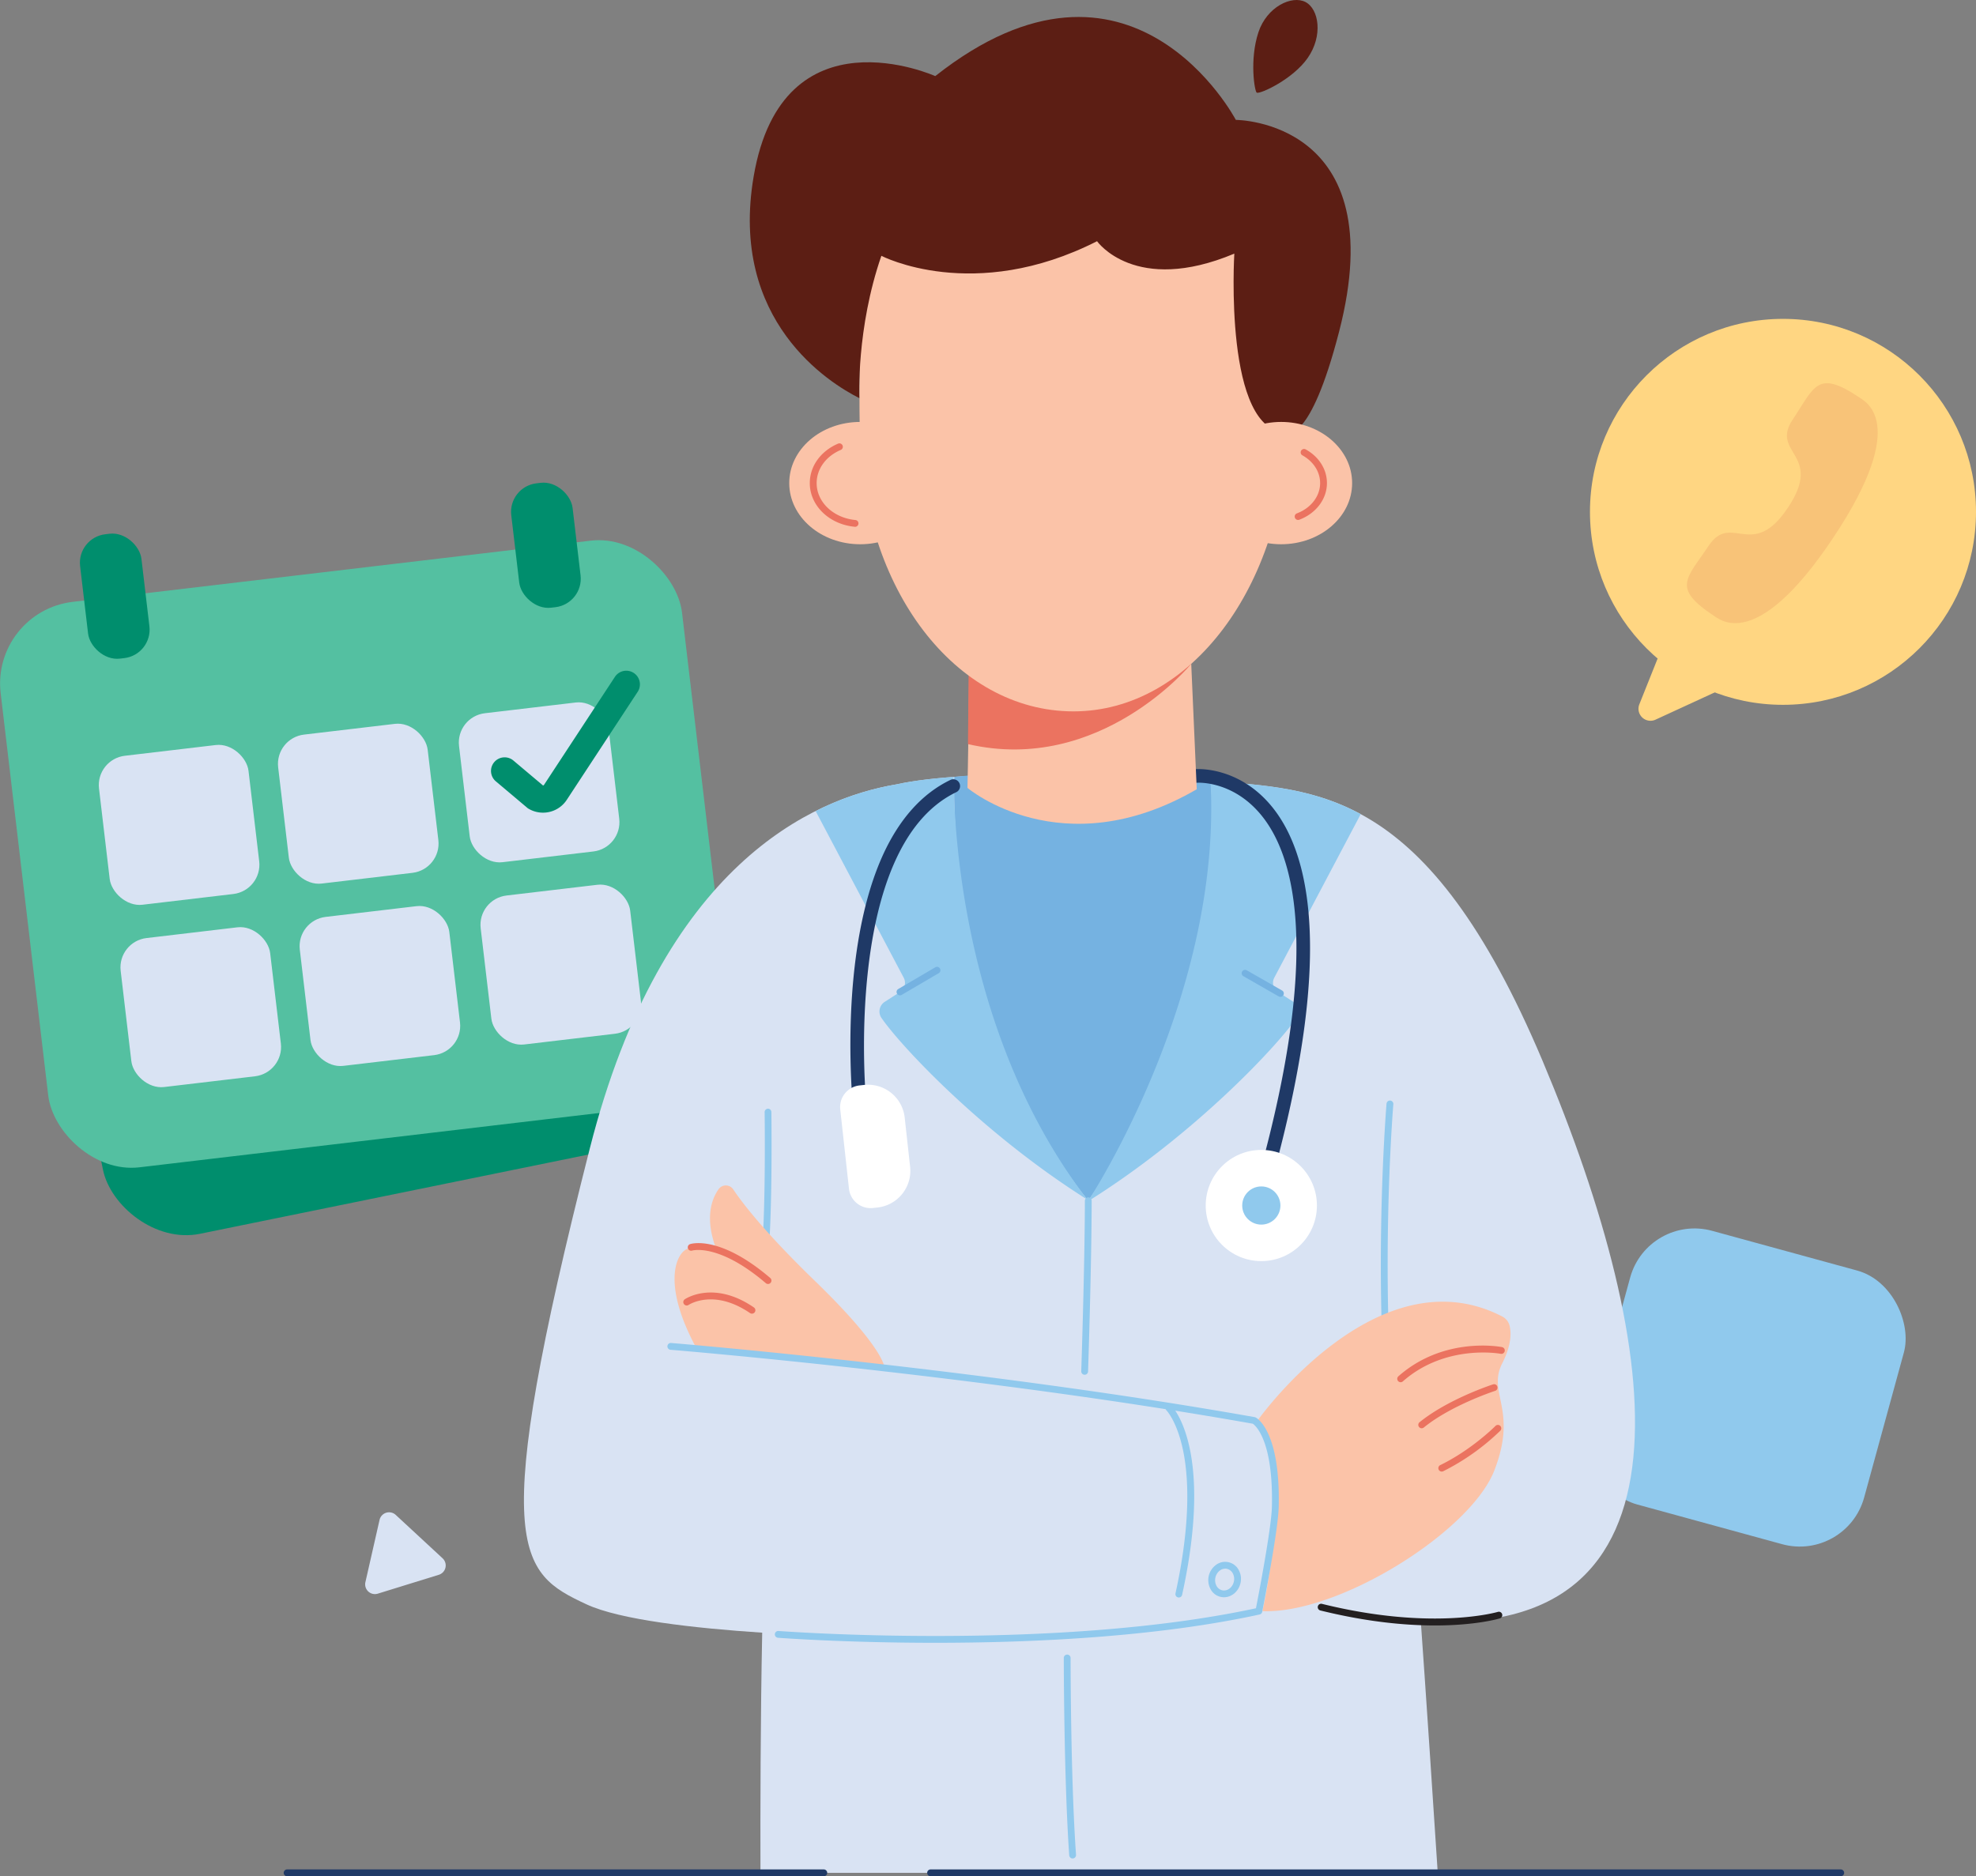 <svg xmlns="http://www.w3.org/2000/svg" viewBox="0 0 1451.66 1378.67"><rect x="0" y="0" width="1451.66" height="1378.67" fill="#808080" stroke="none"/><defs><style>.cls-1{fill:#90c9ed;}.cls-2{fill:#008e6d;}.cls-3{fill:#54c0a1;}.cls-15,.cls-4{fill:#d9e3f3;}.cls-5{fill:#75b2e1;}.cls-6{fill:#fbc3a8;}.cls-7{fill:#eb7360;}.cls-8{fill:#231f20;}.cls-9{fill:#1f3966;}.cls-10{fill:#fff;}.cls-11{fill:#5c1e14;}.cls-12,.cls-14{fill:#ffd682;}.cls-13{fill:#f8c378;}.cls-13,.cls-14,.cls-15{fill-rule:evenodd;}</style></defs><g id="Layer_2" data-name="Layer 2"><g id="Layer_1-2" data-name="Layer 1"><rect class="cls-1" x="1179.2" y="915.38" width="208.49" height="208.49" rx="49.03" transform="translate(315.1 -302.94) rotate(15.32)"/><rect class="cls-2" x="42.59" y="457.38" width="460.62" height="418.37" rx="60.39" transform="matrix(0.98, -0.2, 0.2, 0.98, -129.16, 68.96)"/><rect class="cls-3" x="16.24" y="418.3" width="504.04" height="418.38" rx="60.39" transform="translate(-71.82 35.84) rotate(-6.74)"/><rect class="cls-2" x="61.65" y="392.07" width="45.37" height="92.02" rx="21.07" transform="translate(-50.86 12.93) rotate(-6.74)"/><rect class="cls-2" x="378.39" y="354.62" width="45.37" height="92.02" rx="21.07" transform="translate(-44.27 49.87) rotate(-6.74)"/><rect class="cls-4" x="76.31" y="551" width="110.6" height="110.23" rx="21.68" transform="translate(-70.26 19.65) rotate(-6.74)"/><rect class="cls-4" x="207.92" y="535.44" width="110.6" height="110.23" rx="21.68" transform="translate(-67.52 34.99) rotate(-6.74)"/><rect class="cls-4" x="340.8" y="519.73" width="110.6" height="110.23" rx="21.68" transform="translate(-64.76 50.49) rotate(-6.74)"/><rect class="cls-4" x="92.23" y="684.95" width="110.6" height="110.23" rx="21.68" transform="translate(-85.88 22.44) rotate(-6.74)"/><rect class="cls-4" x="223.83" y="669.39" width="110.6" height="110.23" rx="21.68" transform="translate(-83.14 37.79) rotate(-6.74)"/><rect class="cls-4" x="356.71" y="653.67" width="110.6" height="110.23" rx="21.68" transform="translate(-80.38 53.28) rotate(-6.74)"/><path class="cls-2" d="M398.89,597.15a20.71,20.71,0,0,1-10.29-2.73l-.79-.45-23.44-19.75a10,10,0,1,1,12.89-15.29l21.64,18.23a.84.84,0,0,0,.71-.36l52.13-79.44a10,10,0,0,1,16.72,11l-52.13,79.43A20.81,20.81,0,0,1,398.89,597.15Z"/><path class="cls-4" d="M1133.24,779.52c-85.18-202-165.49-199-245.53-205.92-57.48-5-177.47-8.76-229.11,2.77-.22,0-.43.07-.65.11-60.45,10.3-171.52,58.45-224.61,267.23-75,295.14-52.52,311.81-2.5,335.15,24.48,11.43,79.4,17.56,129.11,20.84-1.28,63.09-1.4,131.06-1.28,176.47h497.56c-3.29-50.45-8.67-131.93-12.48-185.31C1250.9,1206.52,1223.23,993,1133.24,779.52Z"/><path class="cls-5" d="M701.08,570.84s-8.45,177.32,98.4,311.5c0,0,106.06-149.28,89.81-308.61,0,0-71-9.82-94.33-9.76C771.4,564,701.08,570.84,701.08,570.84Z"/><path class="cls-1" d="M1021.94,1054.64a2.49,2.49,0,0,1-2.49-2.28c-10.73-122.19-.94-240.19-.84-241.37a2.5,2.5,0,0,1,5,.42c-.1,1.18-9.86,118.77.83,240.51a2.5,2.5,0,0,1-2.27,2.71Z"/><path class="cls-1" d="M562.16,922.64h-.23a2.51,2.51,0,0,1-2.27-2.71c3-33.9,2.09-102,2.08-102.71a2.49,2.49,0,0,1,2.46-2.53h0a2.5,2.5,0,0,1,2.5,2.46c0,.69.9,69.06-2.1,103.22A2.49,2.49,0,0,1,562.16,922.64Z"/><path class="cls-6" d="M649.9,1005.87s1.88-13.2-51.48-64.89c-36.5-35.36-53-56.93-59.74-67a6.55,6.55,0,0,0-10.82-.1c-5.23,7.47-10.29,21.6-1.42,44.63,0,0-15.56-5-23.06,0s-15.84,27,7.5,70.73C510.88,989.2,612,998.16,649.9,1005.87Z"/><path class="cls-7" d="M564.24,943.48a2.51,2.51,0,0,1-1.63-.6c-34.59-29.57-53.9-24-54.09-23.94a2.5,2.5,0,0,1-1.56-4.75c.87-.3,21.85-6.79,58.9,24.89a2.5,2.5,0,0,1-1.62,4.4Z"/><path class="cls-7" d="M552.42,965.3a2.57,2.57,0,0,1-1.41-.44c-26.34-18-44.37-6.46-45.13-6a2.5,2.5,0,0,1-2.79-4.15c.86-.58,21.47-14.06,50.75,6a2.5,2.5,0,0,1-1.42,4.57Z"/><path class="cls-6" d="M923.56,1044.22s87.9-124.53,180.07-76.84a10.47,10.47,0,0,1,5.41,6.87c1.21,5.12,1.36,14.18-5.4,27.45-11.25,22.09,11.67,33.77-5.83,78.79s-114.22,105.6-170.36,103.38C927.45,1183.87,951.91,1075.48,923.56,1044.22Z"/><path class="cls-7" d="M1029,1015.67a2.5,2.5,0,0,1-1.66-4.38c33.34-29.38,74.4-21.76,76.13-21.42a2.5,2.5,0,0,1-1,4.91c-.52-.1-40.47-7.41-71.86,20.26A2.51,2.51,0,0,1,1029,1015.67Z"/><path class="cls-7" d="M1044.45,1049.5a2.5,2.5,0,0,1-1.58-4.44c21-17,52.69-27.38,54-27.81a2.5,2.5,0,1,1,1.53,4.76c-.32.1-32.18,10.48-52.4,26.93A2.48,2.48,0,0,1,1044.45,1049.5Z"/><path class="cls-7" d="M1059.18,1081.32a2.5,2.5,0,0,1-1.1-4.75c23.25-11.35,40.28-28.51,40.45-28.68a2.5,2.5,0,1,1,3.56,3.5,168.85,168.85,0,0,1-41.81,29.68A2.56,2.56,0,0,1,1059.18,1081.32Z"/><path class="cls-1" d="M687.09,1207.13c-66.36,0-114.56-3.6-115.54-3.68a2.5,2.5,0,0,1,.38-5c2,.16,202.91,15.19,350.75-16.69,1.86-9.54,11.36-58.76,11.72-74.66,1.1-48.39-12-59.54-14-60.93C719.58,1010.54,494.86,992,492.61,991.83a2.5,2.5,0,0,1,.41-5c2.25.19,227.54,18.77,428.76,54.5a2.63,2.63,0,0,1,.67.22c.74.37,18.22,9.69,16.95,65.66-.41,18-11.66,74.73-12.13,77.13a2.51,2.51,0,0,1-1.92,2C848.72,1203.05,757.64,1207.13,687.09,1207.13Z"/><path class="cls-1" d="M866,1173.86a2.5,2.5,0,0,1-2.44-3c11.86-54,9.42-87.72,5.28-106.49-4.45-20.23-11.77-27.86-11.84-27.93a2.5,2.5,0,0,1,3.54-3.54c1.28,1.28,31.27,32.62,7.9,139A2.51,2.51,0,0,1,866,1173.86Z"/><path class="cls-1" d="M899.2,1173.67a11.17,11.17,0,0,1-9.89-6,13.93,13.93,0,0,1,4.05-17.81,11.26,11.26,0,0,1,16.66,3.79,13.58,13.58,0,0,1,1.29,9.66h0C909.92,1169.44,904.77,1173.67,899.2,1173.67Zm.91-21a6.65,6.65,0,0,0-3.86,1.29,9,9,0,0,0-2.57,11.31,6.45,6.45,0,0,0,4.2,3.27c3.74.85,7.57-2,8.56-6.32h0a8.65,8.65,0,0,0-.79-6.13,6.45,6.45,0,0,0-4.2-3.27A6,6,0,0,0,900.11,1152.65Zm8.77,10.11h0Z"/><path class="cls-8" d="M1054.24,1194.4c-21.46,0-49.78-2.51-84.17-11a2.5,2.5,0,1,1,1.2-4.85c80.93,20,128.67,6,129.14,5.87a2.5,2.5,0,0,1,1.46,4.79C1100.71,1189.53,1084.12,1194.4,1054.24,1194.4Z"/><path class="cls-1" d="M796.84,1010.18h-.08a2.51,2.51,0,0,1-2.42-2.58C797.09,922,797,882.74,797,882.35a2.51,2.51,0,0,1,2.49-2.51h0a2.5,2.5,0,0,1,2.5,2.49c0,.39.11,39.67-2.64,125.43A2.5,2.5,0,0,1,796.84,1010.18Z"/><path class="cls-1" d="M788,1365.63a2.51,2.51,0,0,1-2.5-2.33c-3.93-56.54-4-144.1-4-145a2.5,2.5,0,0,1,5,0c0,.87,0,88.26,4,144.63a2.5,2.5,0,0,1-2.32,2.67Z"/><path class="cls-1" d="M952.5,748a8.42,8.42,0,0,0-2.37-11.88l-11.22-7.23a8,8,0,0,1-2.76-10.48l63.49-120.18c-37.14-20.05-73.78-21.38-110.35-24.5,8.34,151.6-80.71,294.43-89.16,307.62l-.23,1C877,834,937.72,769.39,952.5,748Z"/><path class="cls-1" d="M700.56,570.88c-16.32,1.21-30.75,3-42,5.49-.22,0-.43.07-.65.11A209.53,209.53,0,0,0,599.22,596l64.7,122.46a8,8,0,0,1-2.76,10.48l-11.22,7.23A8.42,8.42,0,0,0,647.57,748c14.69,21.26,74.81,85.28,151.26,133.5C708.66,763.79,700.86,613.49,700.56,570.88Z"/><path class="cls-9" d="M631.48,816.2a5,5,0,0,1-5-4.5c0-.49-4.77-49,1.47-102.1,3.69-31.36,10.43-58.21,20-79.81,12.26-27.54,29.25-46.65,50.51-56.82a5,5,0,0,1,4.31,9c-84.18,40.24-66.56,226.82-66.38,228.7a5,5,0,0,1-4.47,5.48Z"/><path class="cls-9" d="M934.13,853.72a5,5,0,0,1-4.84-6.26c40.14-153.91,20.62-220.16-2.83-248.64-20.58-25-45.89-23.73-47-23.66a5,5,0,0,1-.67-10c1.26-.09,31.2-1.83,55.14,27,15.94,19.21,25.29,47.36,27.79,83.68C964.9,721.38,957.23,780,939,850A5,5,0,0,1,934.13,853.72Z"/><path class="cls-10" d="M636.38,796.5h3.31a27.1,27.1,0,0,1,27.1,27.1V860a27.1,27.1,0,0,1-27.1,27.1h-3.31a16,16,0,0,1-16-16V812.5a16,16,0,0,1,16-16Z" transform="translate(-88.25 75.48) rotate(-6.28)"/><circle class="cls-10" cx="926.62" cy="885.82" r="40.85"/><circle class="cls-1" cx="926.62" cy="885.82" r="14.03"/><path class="cls-6" d="M711.61,481.67c1.11.74-.86,97.28-.86,97.28s69.29,58.69,168.43,1l-4.44-101.1Z"/><path class="cls-7" d="M875.23,487.71s-66.83,81.62-164.11,59.06l.56-64Z"/><ellipse class="cls-6" cx="631.96" cy="354.98" rx="52.15" ry="44.94"/><path class="cls-6" d="M945.63,317.8c-2.83,111.71-70.3,204.92-157,204.92s-155.17-90.25-157-204.92c-2.75-170.86,16.28-204.92,157-204.92C916.78,112.88,950.27,135.14,945.63,317.8Z"/><path class="cls-11" d="M960.73,42.55C949.86,58.18,926,69.19,923.29,68.12c-1.57-.63-5.48-24.16,1.2-44.39C930.67,5,949.05-3.72,959.05,1.48S972,26.38,960.73,42.55Z"/><path class="cls-7" d="M628,387.06h-.24C609,385.21,594.91,371.42,594.91,355c0-12.43,8-23.54,20.77-29a2.5,2.5,0,1,1,2,4.6c-10.94,4.67-17.73,14-17.73,24.41,0,13.85,12.18,25.5,28.34,27.09a2.5,2.5,0,0,1-.25,5Z"/><path class="cls-11" d="M983.73,243.82C1024.05,88.1,907.9,88.1,907.9,88.1S831.34-58,687.08,55.92c0,0-112.2-50.55-133.41,73.73-18.15,106.36,55.9,152,77.63,162.89,0,0-2.3-51.3,16.2-104.57,0,0,67.69,35.39,158.44-10.73,0,0,27.86,39.71,100.85,9.13,0,0-8.13,132.17,38.84,131.43C945.63,317.8,962.28,326.68,983.73,243.82Z"/><ellipse class="cls-6" cx="941.19" cy="354.98" rx="52.15" ry="44.94"/><path class="cls-7" d="M953.65,382.06a2.5,2.5,0,0,1-.88-4.84c10.35-3.9,17.05-12.63,17.05-22.24,0-8.24-4.87-15.86-13-20.38a2.5,2.5,0,1,1,2.43-4.37c9.75,5.41,15.58,14.67,15.58,24.75,0,11.71-8,22.28-20.29,26.92A2.48,2.48,0,0,1,953.65,382.06Z"/><path class="cls-5" d="M661.16,731.39a2.5,2.5,0,0,1-1.26-4.66l27.15-15.92a2.5,2.5,0,1,1,2.53,4.31l-27.16,15.93A2.49,2.49,0,0,1,661.16,731.39Z"/><path class="cls-5" d="M940.65,732.51a2.43,2.43,0,0,1-1.24-.33l-26-14.89a2.5,2.5,0,0,1,2.48-4.34l26,14.89a2.5,2.5,0,0,1-1.24,4.67Z"/><path class="cls-9" d="M605.2,1378.67H210.92a2.5,2.5,0,0,1,0-5H605.2a2.5,2.5,0,0,1,0,5Z"/><path class="cls-9" d="M1352.29,1378.67H683.65a2.5,2.5,0,0,1,0-5h668.64a2.5,2.5,0,0,1,0,5Z"/><circle class="cls-12" cx="1309.86" cy="376.11" r="141.8"/><path class="cls-13" d="M1313.57,372.93c26.39-39.65-13.31-39.48,3.49-64.73,16.2-24.33,17.92-36.8,48.75-16.27,3.23,2.7,38.44,16.9-19,103.15s-84.11,59.27-87.85,57.33c-30.91-20.58-20-26.93-3.79-51.26C1272,375.9,1287.18,412.57,1313.57,372.93Z"/><path class="cls-14" d="M1266.15,505.82l-49.94,23a8.82,8.82,0,0,1-11.88-11.28l15.14-37.9Z"/><path class="cls-15" d="M278.84,1116.82l-10.4,45.77a7.17,7.17,0,0,0,9.11,8.44l44.84-13.87a7.18,7.18,0,0,0,2.75-12.12l-34.43-31.89A7.18,7.18,0,0,0,278.84,1116.82Z"/></g></g></svg>